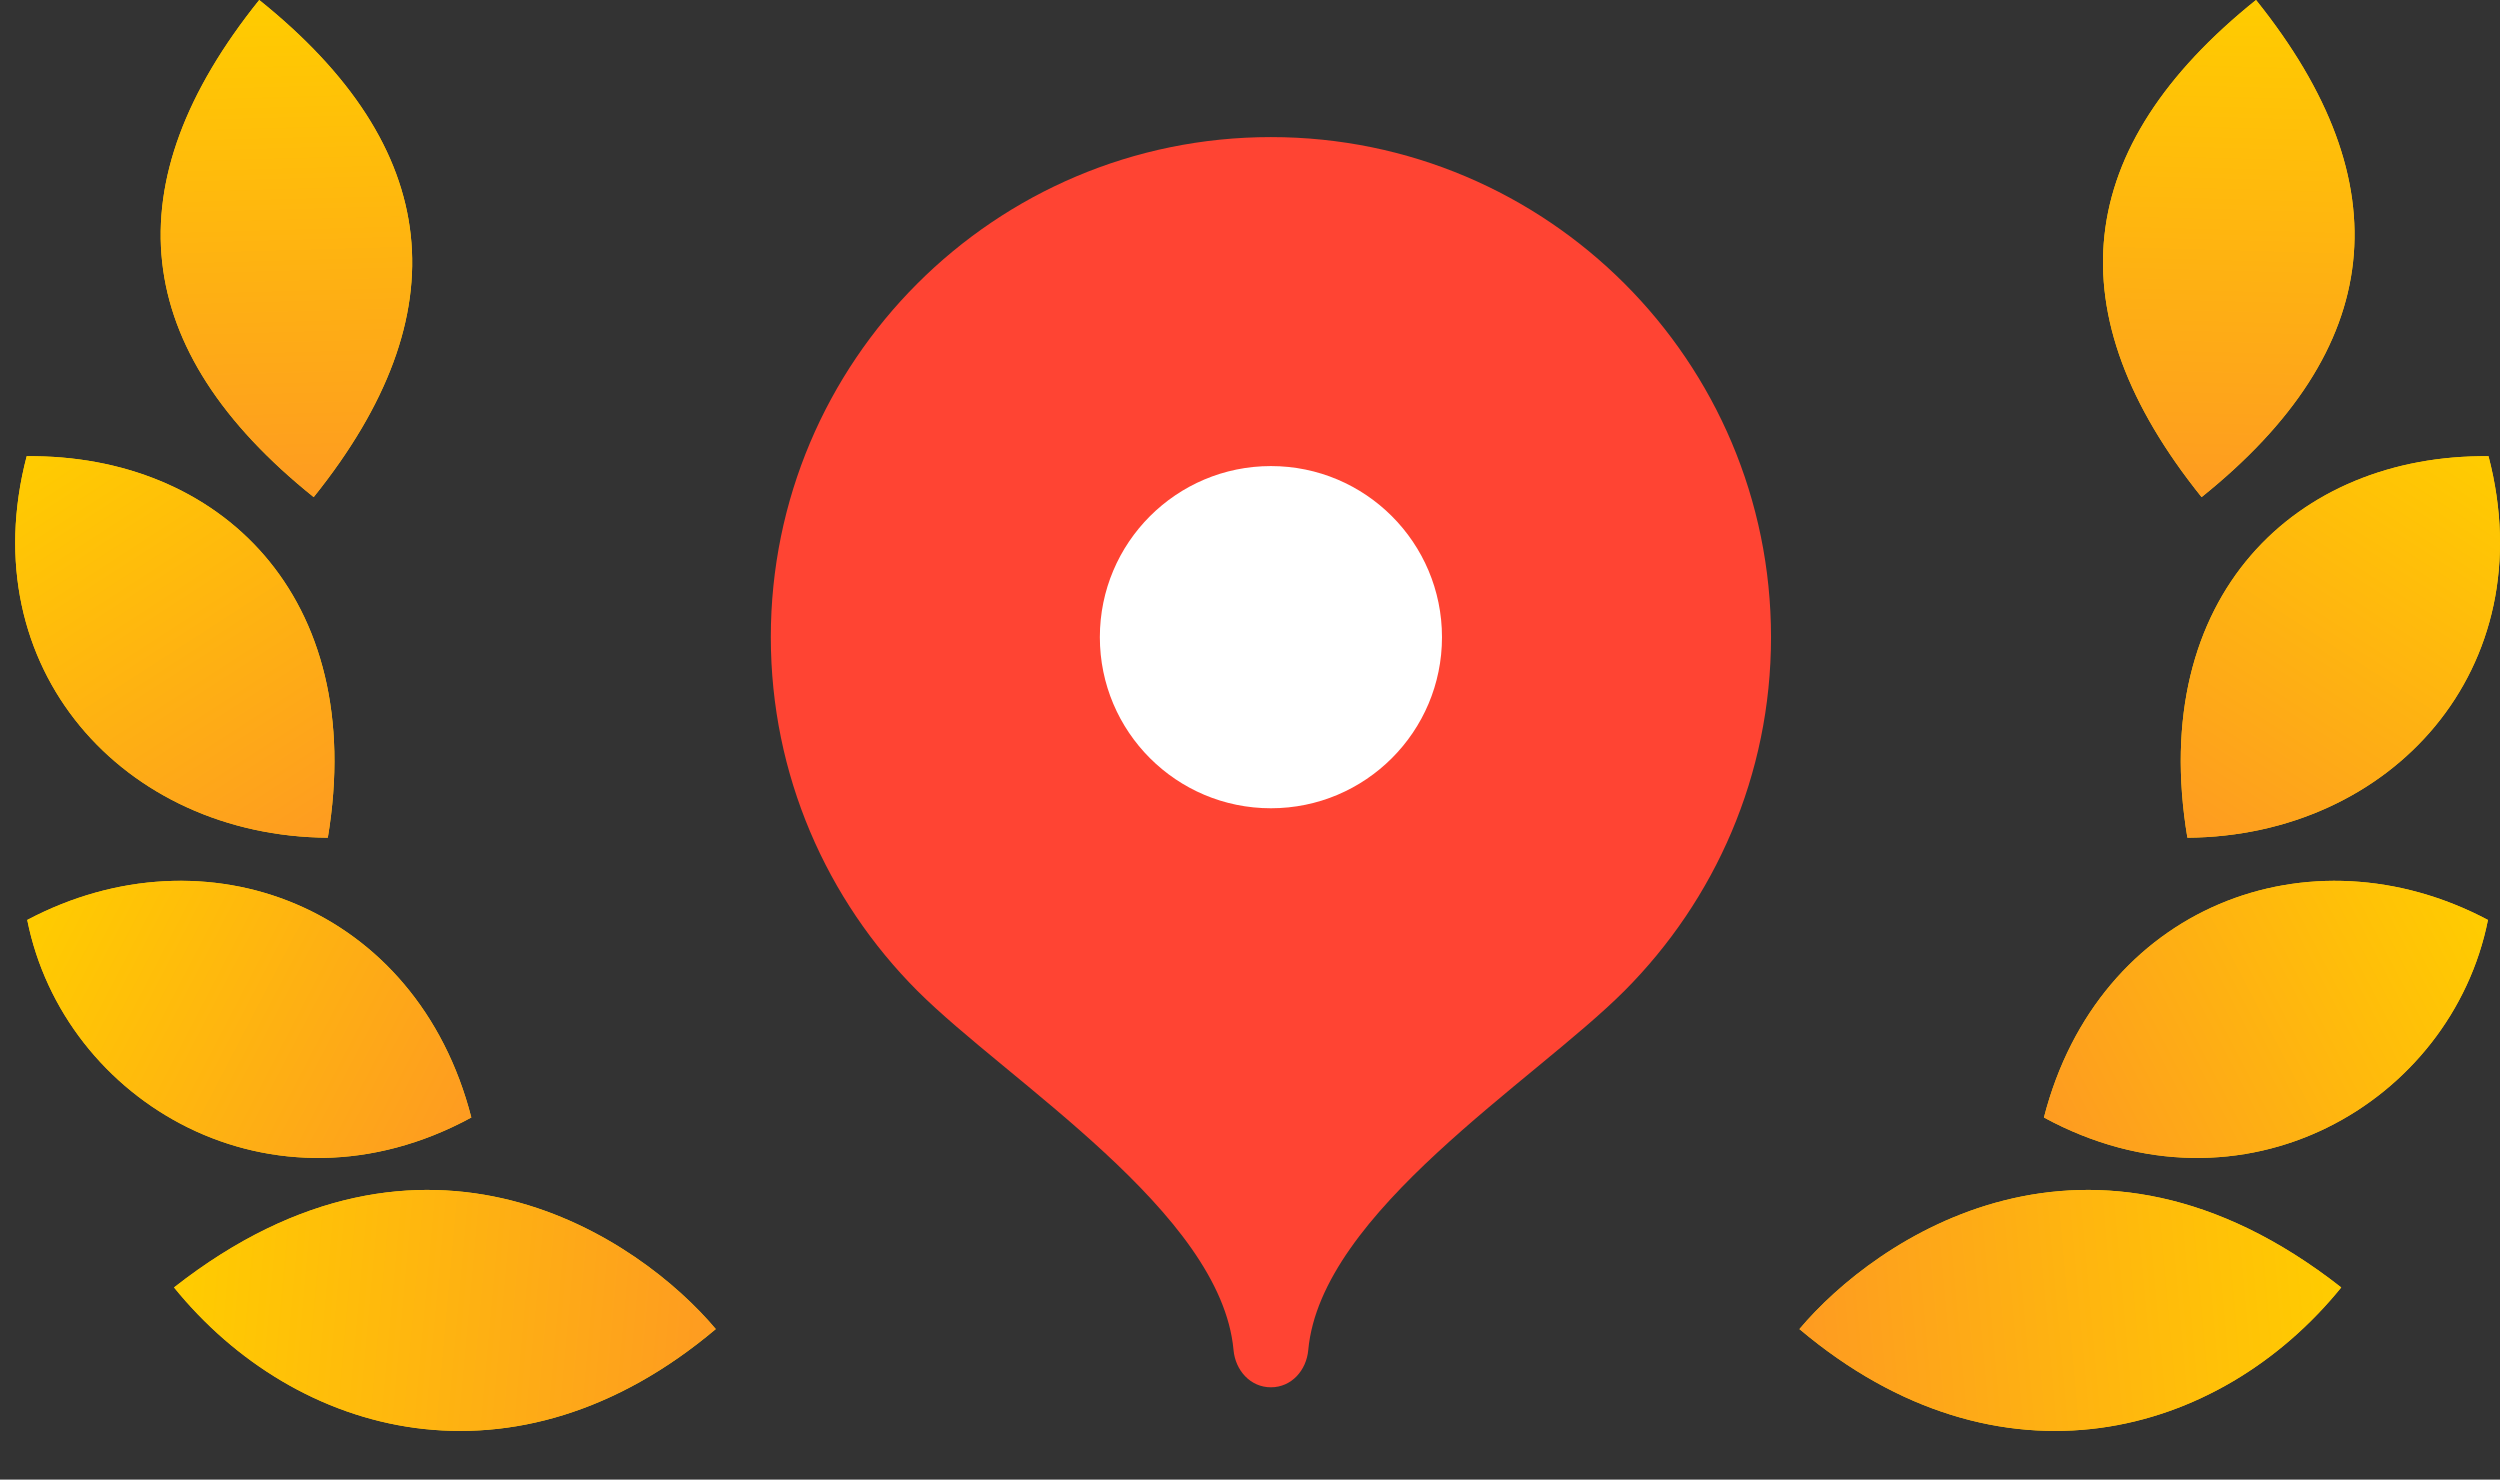 <?xml version="1.0" encoding="UTF-8"?> <svg xmlns="http://www.w3.org/2000/svg" width="49" height="29" viewBox="0 0 49 29" fill="none"><rect x="0" y="0" width="49" height="29" fill="#333333" stroke="none"/><path d="M14.029 26.05C12.552 24.291 8.351 21.358 3.411 25.234C5.799 28.18 10.104 29.36 14.029 26.05Z" fill="#FFCC00"></path><path d="M9.238 21.903C8.175 17.763 4.033 16.179 0.534 18.031C1.247 21.61 5.339 24.021 9.238 21.903Z" fill="#FFCC00"></path><path d="M6.425 16.419C7.218 11.671 4.282 8.904 0.523 8.942C-0.563 13.102 2.427 16.391 6.425 16.419Z" fill="#FFCC00"></path><path d="M6.148 9.743C9.04 6.14 8.684 2.892 5.081 0C2.189 3.603 2.544 6.851 6.148 9.743Z" fill="#FFCC00"></path><path d="M35.269 26.05C36.747 24.291 40.948 21.358 45.888 25.234C43.499 28.18 39.194 29.36 35.269 26.05Z" fill="#FFCC00"></path><path d="M40.061 21.903C41.124 17.763 45.265 16.179 48.764 18.031C48.051 21.61 43.959 24.021 40.061 21.903Z" fill="#FFCC00"></path><path d="M42.873 16.419C42.08 11.671 45.016 8.904 48.775 8.942C49.861 13.102 46.871 16.391 42.873 16.419Z" fill="#FFCC00"></path><path d="M43.151 9.743C40.258 6.14 40.614 2.892 44.218 0C47.11 3.603 46.754 6.851 43.151 9.743Z" fill="#FFCC00"></path><path d="M14.029 26.049C12.552 24.291 8.351 21.358 3.411 25.234C5.799 28.18 10.104 29.36 14.029 26.049Z" fill="url(#paint0_linear_1_188)"></path><path d="M9.238 21.903C8.175 17.763 4.033 16.178 0.534 18.031C1.247 21.61 5.339 24.021 9.238 21.903Z" fill="url(#paint1_linear_1_188)"></path><path d="M6.425 16.419C7.218 11.671 4.282 8.904 0.523 8.942C-0.563 13.102 2.427 16.391 6.425 16.419Z" fill="url(#paint2_linear_1_188)"></path><path d="M6.148 9.743C9.04 6.14 8.684 2.892 5.081 -3.8147e-06C2.189 3.603 2.544 6.851 6.148 9.743Z" fill="url(#paint3_linear_1_188)"></path><path d="M35.269 26.05C36.747 24.291 40.948 21.358 45.888 25.234C43.499 28.18 39.194 29.36 35.269 26.05Z" fill="url(#paint4_linear_1_188)"></path><path d="M40.061 21.903C41.124 17.763 45.265 16.179 48.764 18.031C48.051 21.61 43.959 24.021 40.061 21.903Z" fill="url(#paint5_linear_1_188)"></path><path d="M42.873 16.419C42.08 11.671 45.016 8.904 48.775 8.942C49.861 13.102 46.871 16.391 42.873 16.419Z" fill="url(#paint6_linear_1_188)"></path><path d="M43.151 9.743C40.258 6.14 40.614 2.892 44.218 -3.8147e-06C47.11 3.603 46.754 6.851 43.151 9.743Z" fill="url(#paint7_linear_1_188)"></path><path d="M24.91 2.687C19.498 2.687 15.108 7.077 15.108 12.489C15.108 15.192 16.207 17.642 17.977 19.417C19.751 21.192 23.93 23.761 24.177 26.459C24.213 26.861 24.508 27.191 24.91 27.191C25.312 27.191 25.606 26.861 25.642 26.459C25.89 23.761 30.064 21.197 31.838 19.422C33.613 17.642 34.712 15.192 34.712 12.489C34.712 7.077 30.322 2.687 24.91 2.687Z" fill="#FF4433"></path><path d="M24.91 15.842C23.058 15.842 21.557 14.341 21.557 12.489C21.557 10.637 23.058 9.135 24.91 9.135C26.762 9.135 28.263 10.637 28.263 12.489C28.263 14.341 26.762 15.842 24.91 15.842Z" fill="white"></path><defs><linearGradient id="paint0_linear_1_188" x1="3.425" y1="25.605" x2="14.012" y2="26.563" gradientUnits="userSpaceOnUse"><stop stop-color="#FFCC00"></stop><stop offset="1" stop-color="#FE9B21"></stop></linearGradient><linearGradient id="paint1_linear_1_188" x1="0.543" y1="18.042" x2="9.007" y2="22.452" gradientUnits="userSpaceOnUse"><stop stop-color="#FFCC00"></stop><stop offset="1" stop-color="#FE9B21"></stop></linearGradient><linearGradient id="paint2_linear_1_188" x1="0.659" y1="8.855" x2="5.838" y2="16.872" gradientUnits="userSpaceOnUse"><stop stop-color="#FFCC00"></stop><stop offset="1" stop-color="#FE9B21"></stop></linearGradient><linearGradient id="paint3_linear_1_188" x1="5.164" y1="0.004" x2="5.446" y2="9.821" gradientUnits="userSpaceOnUse"><stop stop-color="#FFCC00"></stop><stop offset="1" stop-color="#FE9B21"></stop></linearGradient><linearGradient id="paint4_linear_1_188" x1="45.874" y1="25.605" x2="35.286" y2="26.563" gradientUnits="userSpaceOnUse"><stop stop-color="#FFCC00"></stop><stop offset="1" stop-color="#FE9B21"></stop></linearGradient><linearGradient id="paint5_linear_1_188" x1="48.755" y1="18.042" x2="40.291" y2="22.452" gradientUnits="userSpaceOnUse"><stop stop-color="#FFCC00"></stop><stop offset="1" stop-color="#FE9B21"></stop></linearGradient><linearGradient id="paint6_linear_1_188" x1="48.64" y1="8.855" x2="43.461" y2="16.872" gradientUnits="userSpaceOnUse"><stop stop-color="#FFCC00"></stop><stop offset="1" stop-color="#FE9B21"></stop></linearGradient><linearGradient id="paint7_linear_1_188" x1="44.134" y1="0.004" x2="43.852" y2="9.821" gradientUnits="userSpaceOnUse"><stop stop-color="#FFCC00"></stop><stop offset="1" stop-color="#FE9B21"></stop></linearGradient></defs></svg> 